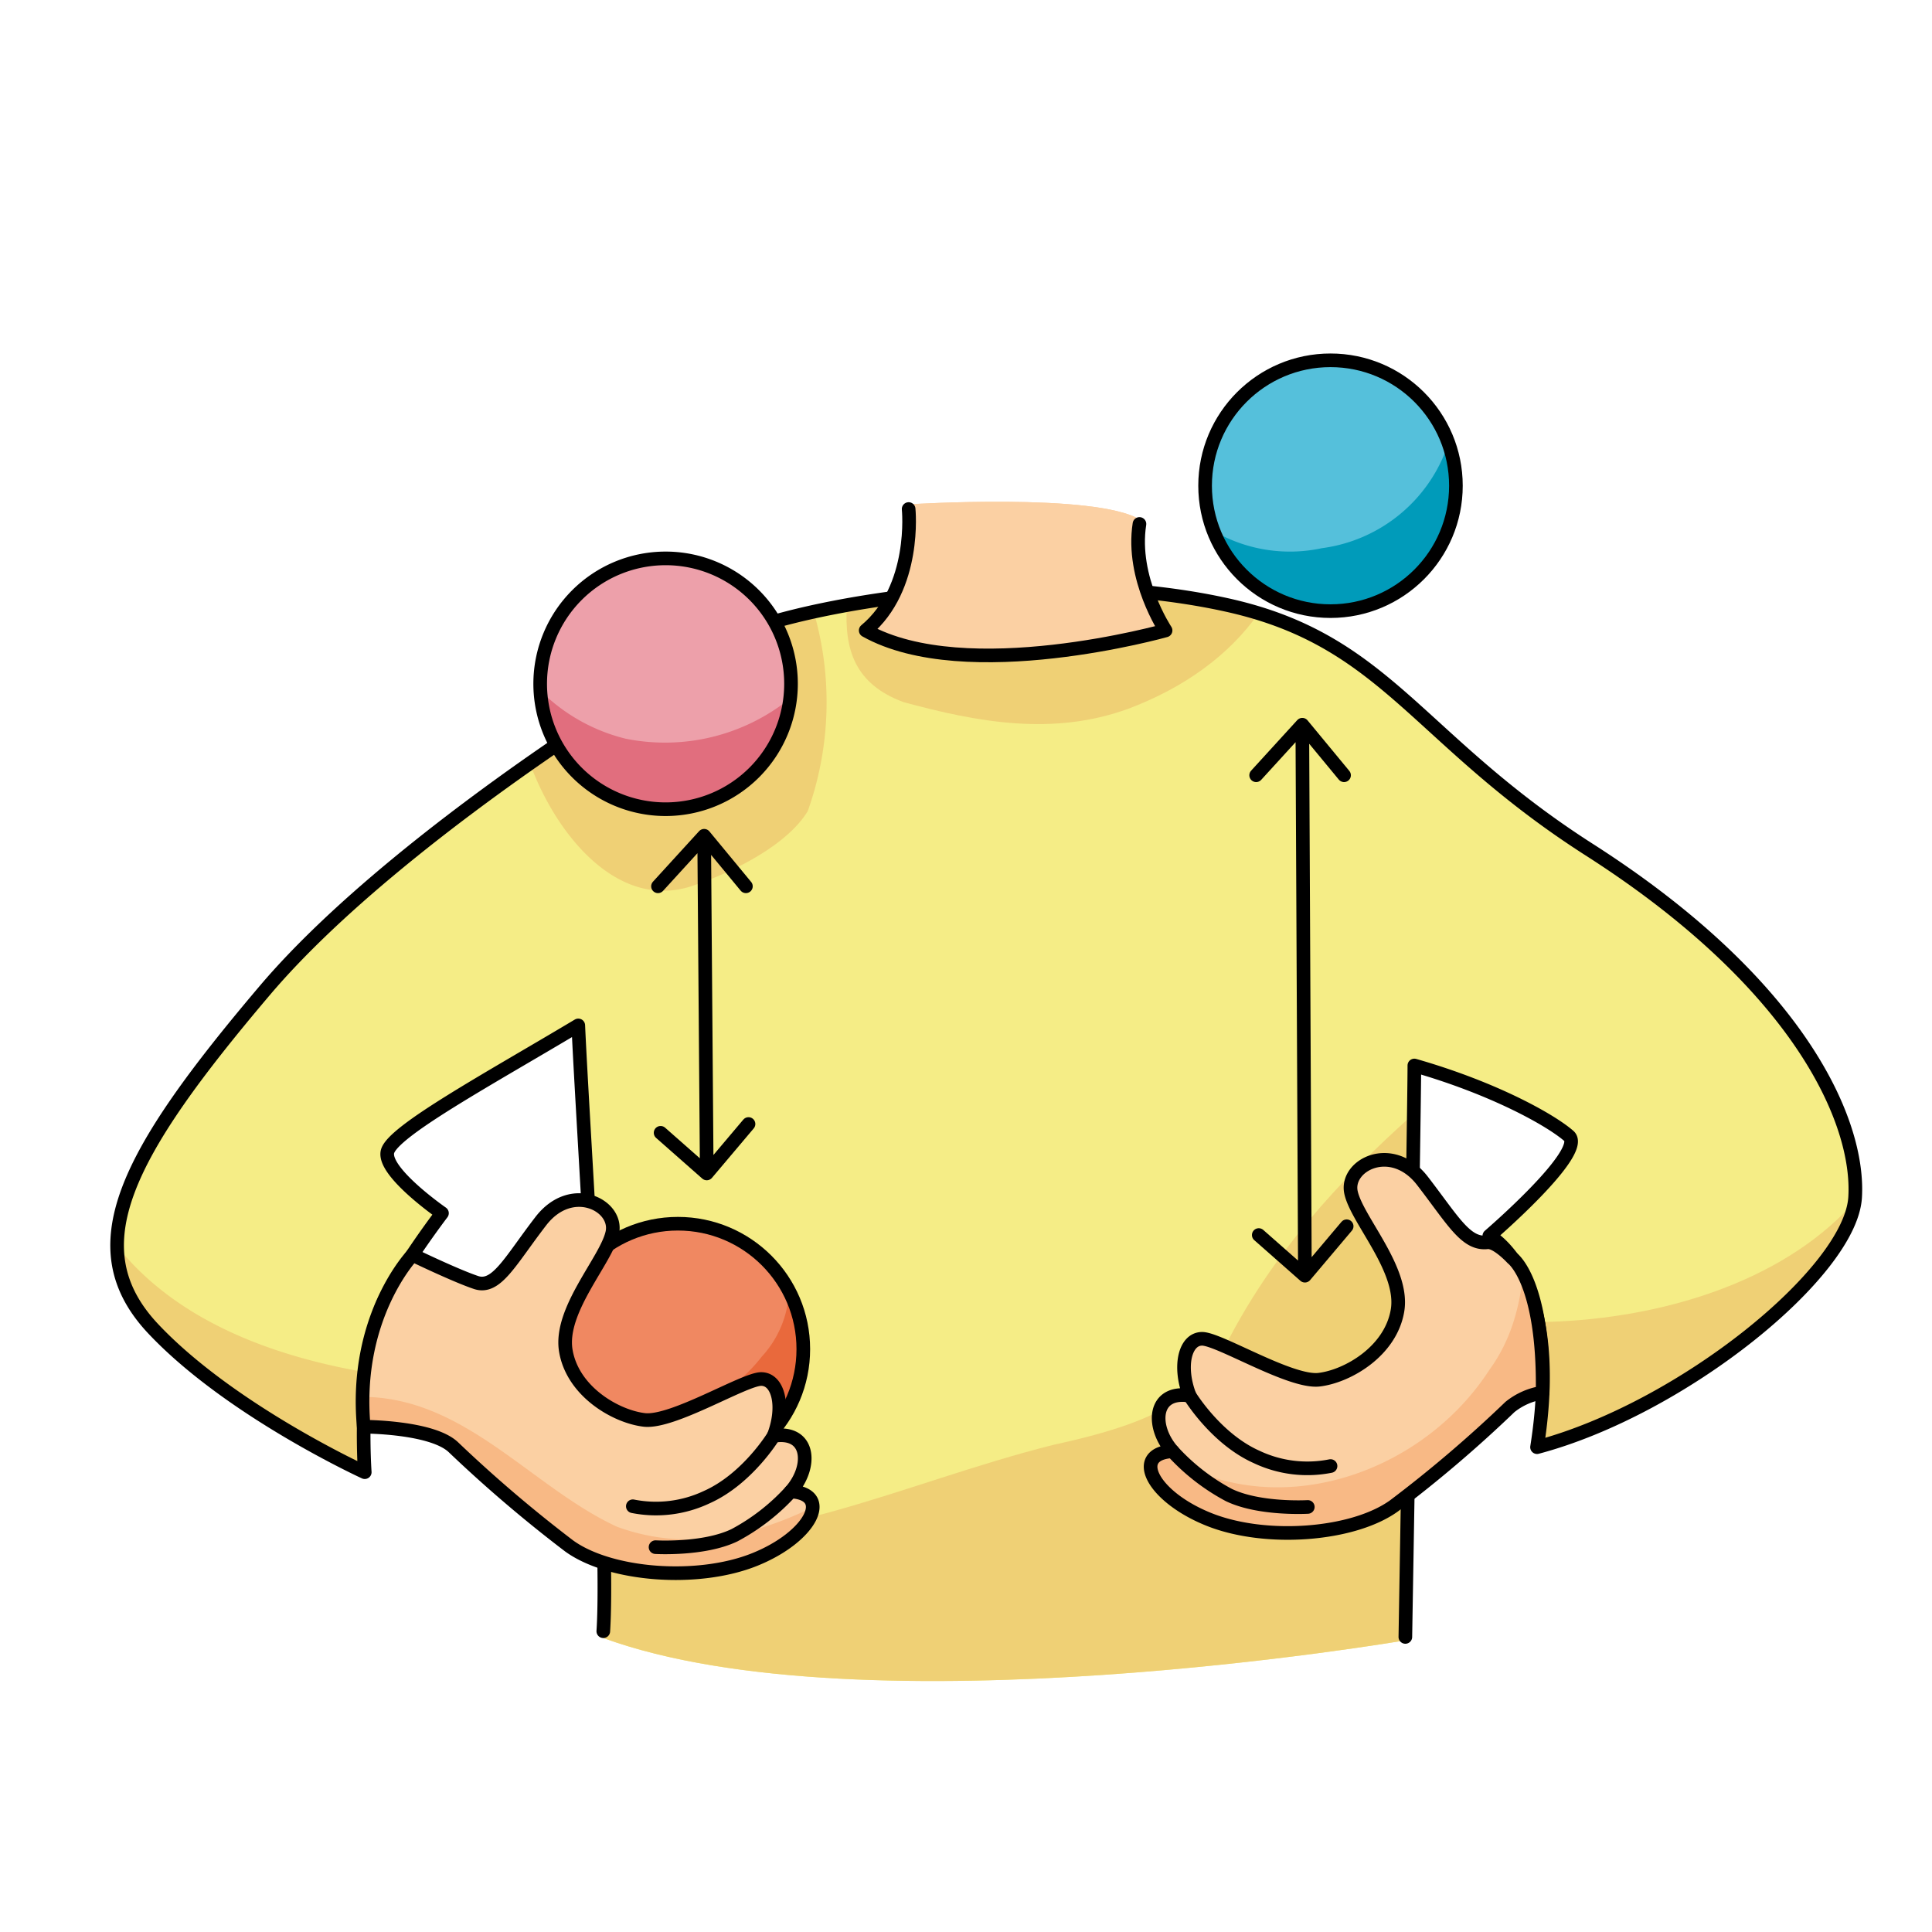 <svg id="Säulen_in_der_Luft" data-name="Säulen in der Luft" xmlns="http://www.w3.org/2000/svg" viewBox="0 0 283.465 283.465"><defs><style>.cls-1{fill:#fbd0a3;}.cls-2{fill:#f5ed86;}.cls-3{fill:#efd075;}.cls-12,.cls-4{fill:none;}.cls-4{stroke:#000;stroke-linecap:round;stroke-linejoin:round;stroke-width:2px;}.cls-5{fill:#f08861;}.cls-6{fill:#e9693c;}.cls-7{fill:#f8b985;}.cls-8{fill:#eda0aa;}.cls-9{fill:#e16e7e;}.cls-10{fill:#55c0db;}.cls-11{fill:#009bba;}</style></defs><title>Säulen in der Luft</title><path class="cls-1" d="M2954.75,802.25c-1.25,8,3.75,16.25,3.75,16.25s-29.28,8.25-44,0c7.5-6.25,6.25-18.5,6.25-18.5S2948.25,798.25,2954.75,802.25Z" transform="translate(-2787.484 -726)"/><path class="cls-2" d="M3020.67,850.67c31,19.83,39.66,40,39,51s-25.34,31-46.67,36.66c4-25.33-7-31-7-31s14.33-12.33,11.67-14.66-11-7-22.67-10.34c0,6.34-1.33,84.34-1.33,84.34s-79.34,13.66-117.67-.34c1-15-3-74.66-3.67-89.88-13,7.78-27.33,15.55-28,18.55s8,9,8,9a135.049,135.049,0,0,0-7.66,11.33c-5,8-3.67,26.67-3.67,26.67s-19.67-9-31-21-4-25.67,16.33-49.67,64.89-50.72,69.92-52.58c14.42-5.34,46.72-9.45,71.38-3.96C2991,820,2995.3,834.44,3020.67,850.67Z" transform="translate(-2787.484 -726)"/><path class="cls-3" d="M2804.675,908.855c.034,4.4,1.746,8.355,5.325,12.145,11.33,12,31,21,31,21a92.124,92.124,0,0,1,.3-14.635C2827.257,924.97,2813.324,919.7,2804.675,908.855Z" transform="translate(-2787.484 -726)"/><path class="cls-3" d="M3013.16,919.979c.876,4.5,1.084,10.471-.16,18.351,20.769-5.511,44.694-24.614,46.559-35.77-.516.484-1.021.979-1.559,1.44C3047.25,914.751,3029.815,919.757,3013.16,919.979Z" transform="translate(-2787.484 -726)"/><path class="cls-3" d="M2967,924c-4,9-16,12-25,14-22.379,5.6-43.021,16.4-65.975,12.97.173,6.64.194,12.073-.025,15.36,38.33,14,117.67.34,117.67.34s.964-56.553,1.251-77.26C2983.908,899.234,2973.946,910.109,2967,924Z" transform="translate(-2787.484 -726)"/><path class="cls-3" d="M2889,856c6-2,14-6,17-11a47.537,47.537,0,0,0,.873-29.242,81.913,81.913,0,0,0-10.623,2.992c-2.62.969-15.959,8.681-31.014,19.24C2869.22,848.851,2878.315,859.562,2889,856Z" transform="translate(-2787.484 -726)"/><path class="cls-3" d="M2920,829c11,3,22,5,33,1,8.008-3,14.762-7.759,19.137-14.018-1.425-.437-2.918-.838-4.507-1.192-17.866-3.977-39.713-2.908-55.894.01C2911.344,821.4,2912.963,826.361,2920,829Z" transform="translate(-2787.484 -726)"/><path class="cls-4" d="M2993.678,966.171S2995,888.67,2995,882.33c11.67,3.34,20,8,22.67,10.34S3006,907.33,3006,907.33s11,5.67,7,31c21.33-5.66,46-25.66,46.67-36.66s-8-31.17-39-51c-25.37-16.23-29.67-30.67-53.04-35.88-24.66-5.49-56.96-1.38-71.38,3.96-5.03,1.86-49.58,28.58-69.92,52.58S2798.67,909,2810,921s31,21,31,21-1.33-18.67,3.67-26.67a135.049,135.049,0,0,1,7.66-11.33s-8.66-6-8-9,15-10.77,28-18.55c.67,15.22,4.67,73.883,3.67,88.883" transform="translate(-2787.484 -726)"/><circle class="cls-5" cx="99.462" cy="197.946" r="18.4"/><path class="cls-6" d="M2899.239,925.062c-7.679,9.856-20.54,10.752-29.815,4.459a18.394,18.394,0,1,0,33.827-14.1A15.13,15.13,0,0,1,2899.239,925.062Z" transform="translate(-2787.484 -726)"/><circle class="cls-4" cx="99.462" cy="197.946" r="18.4"/><path class="cls-1" d="M3009.38,910.61s4.68,3.39,4.44,19.72a10.045,10.045,0,0,0-4.79,2.1,187.122,187.122,0,0,1-17,14.5c-6,4.34-18.83,5.34-27.17,2s-11.5-9.66-5.33-10c-3.22-3.66-2.83-9,2.5-8.16-1.67-4.34-.67-8.34,1.83-8.34s13,6.5,17.17,6,10.5-4.16,11.5-10.16-6-13.34-6.83-17.34,6-7.5,10.5-1.66,6.36,9.36,9.5,9C3007.09,908.11,3009.38,910.61,3009.38,910.61Z" transform="translate(-2787.484 -726)"/><path class="cls-1" d="M2901,936.67c5.33-.84,5.73,4.5,2.5,8.16,6.17.34,3,6.67-5.33,10s-21.17,2.34-27.17-2a199.9,199.9,0,0,1-17-14.5c-3.17-3-13.15-3-13.15-3-1.49-16.16,7.17-25.21,7.17-25.21s6.31,3.05,9.31,4.05,5-3.17,9.5-9,11.34-2.34,10.5,1.66-7.83,11.34-6.83,17.34,7.33,9.66,11.5,10.16,14.67-6,17.17-6S2902.67,932.33,2901,936.67Z" transform="translate(-2787.484 -726)"/><path class="cls-7" d="M3006,927c3.17-4.35,4.45-9.18,4.97-14.22,1.34,2.52,3,7.65,2.85,17.55a10.045,10.045,0,0,0-4.79,2.1,187.122,187.122,0,0,1-17,14.5c-6,4.34-18.83,5.34-27.17,2-7.54-3.01-10.82-8.47-6.81-9.73C2973.96,949.79,2995.89,942.63,3006,927Z" transform="translate(-2787.484 -726)"/><path class="cls-7" d="M2906.71,947.15c-.04,2.23-3.24,5.56-8.54,7.68-8.34,3.34-21.17,2.34-27.17-2a199.9,199.9,0,0,1-17-14.5c-3.17-3-13.15-3-13.15-3a41.269,41.269,0,0,1-.17-4.38c15.03.04,24.78,13.26,37.32,19.05C2887.75,953.59,2897.5,951.65,2906.71,947.15Z" transform="translate(-2787.484 -726)"/><path class="cls-4" d="M2840.85,935.33s9.98,0,13.15,3a199.9,199.9,0,0,0,17,14.5c6,4.34,18.83,5.34,27.17,2s11.5-9.66,5.33-10c3.23-3.66,2.83-9-2.5-8.16,1.67-4.34.67-8.34-1.83-8.34s-13,6.5-17.17,6-10.5-4.16-11.5-10.16,6-13.34,6.83-17.34-6-7.5-10.5-1.66-6.5,10-9.5,9-9.31-4.05-9.31-4.05S2839.36,919.17,2840.85,935.33Z" transform="translate(-2787.484 -726)"/><path class="cls-4" d="M3013.82,930.33a10.045,10.045,0,0,0-4.79,2.1,187.122,187.122,0,0,1-17,14.5c-6,4.34-18.83,5.34-27.17,2s-11.5-9.66-5.33-10c-3.22-3.66-2.83-9,2.5-8.16-1.67-4.34-.67-8.34,1.83-8.34s13,6.5,17.17,6,10.5-4.16,11.5-10.16-6-13.34-6.83-17.34,6-7.5,10.5-1.66,6.36,9.36,9.5,9c1.39-.16,3.68,2.34,3.68,2.34S3014.06,914,3013.82,930.33Z" transform="translate(-2787.484 -726)"/><path class="cls-1" d="M2954.75,802.25c-1.25,8,3.75,16.25,3.75,16.25s-29.28,8.25-44,0c7.5-6.25,6.25-18.5,6.25-18.5S2948.25,798.25,2954.75,802.25Z" transform="translate(-2787.484 -726)"/><path class="cls-4" d="M2920.8,800.685s1.2,11.565-6.3,17.815c14.72,8.25,44,0,44,0s-5.084-7.625-3.834-15.625" transform="translate(-2787.484 -726)"/><path class="cls-4" d="M2901,936.667s-3.833,6.333-9.833,9A17.411,17.411,0,0,1,2880.333,947" transform="translate(-2787.484 -726)"/><path class="cls-4" d="M2903.5,944.833a30.607,30.607,0,0,1-8.25,6.417c-4.5,2.167-11.583,1.75-11.583,1.75" transform="translate(-2787.484 -726)"/><path class="cls-4" d="M2962.031,930.767s3.833,6.334,9.833,9A17.4,17.4,0,0,0,2982.7,941.1" transform="translate(-2787.484 -726)"/><path class="cls-4" d="M2959.531,938.934a30.607,30.607,0,0,0,8.25,6.417c4.5,2.166,11.583,1.75,11.583,1.75" transform="translate(-2787.484 -726)"/><path class="cls-8" d="M2885.141,807.928a18.4,18.4,0,1,1-18.4,18.4A18.392,18.392,0,0,1,2885.141,807.928Z" transform="translate(-2787.484 -726)"/><path class="cls-9" d="M2879.25,834.376a26.732,26.732,0,0,1-12.456-7.016,18.382,18.382,0,0,0,36.612,1.11A29.2,29.2,0,0,1,2879.25,834.376Z" transform="translate(-2787.484 -726)"/><path class="cls-4" d="M2903.541,826.328a18.4,18.4,0,1,1-18.4-18.4A18.391,18.391,0,0,1,2903.541,826.328Z" transform="translate(-2787.484 -726)"/><polyline class="cls-4" points="96.541 130.039 103.313 122.622 109.44 130.039 103.313 122.622 103.696 172.171 109.823 164.915 103.696 172.171 96.924 166.205"/><polyline class="cls-4" points="184.303 113.747 191.075 106.33 197.202 113.747 191.075 106.33 191.458 187.172 197.585 179.916 191.458 187.172 184.686 181.206"/><circle class="cls-10" cx="195.213" cy="71.266" r="18.4"/><path class="cls-11" d="M2981.439,806.429A22.648,22.648,0,0,0,3000,791.023a18.4,18.4,0,0,1-33.915,14.16c-.2-.415-.36-.838-.524-1.26A22.271,22.271,0,0,0,2981.439,806.429Z" transform="translate(-2787.484 -726)"/><circle class="cls-4" cx="195.213" cy="71.266" r="18.4"/><rect class="cls-12" width="283.465" height="283.465"/></svg>
